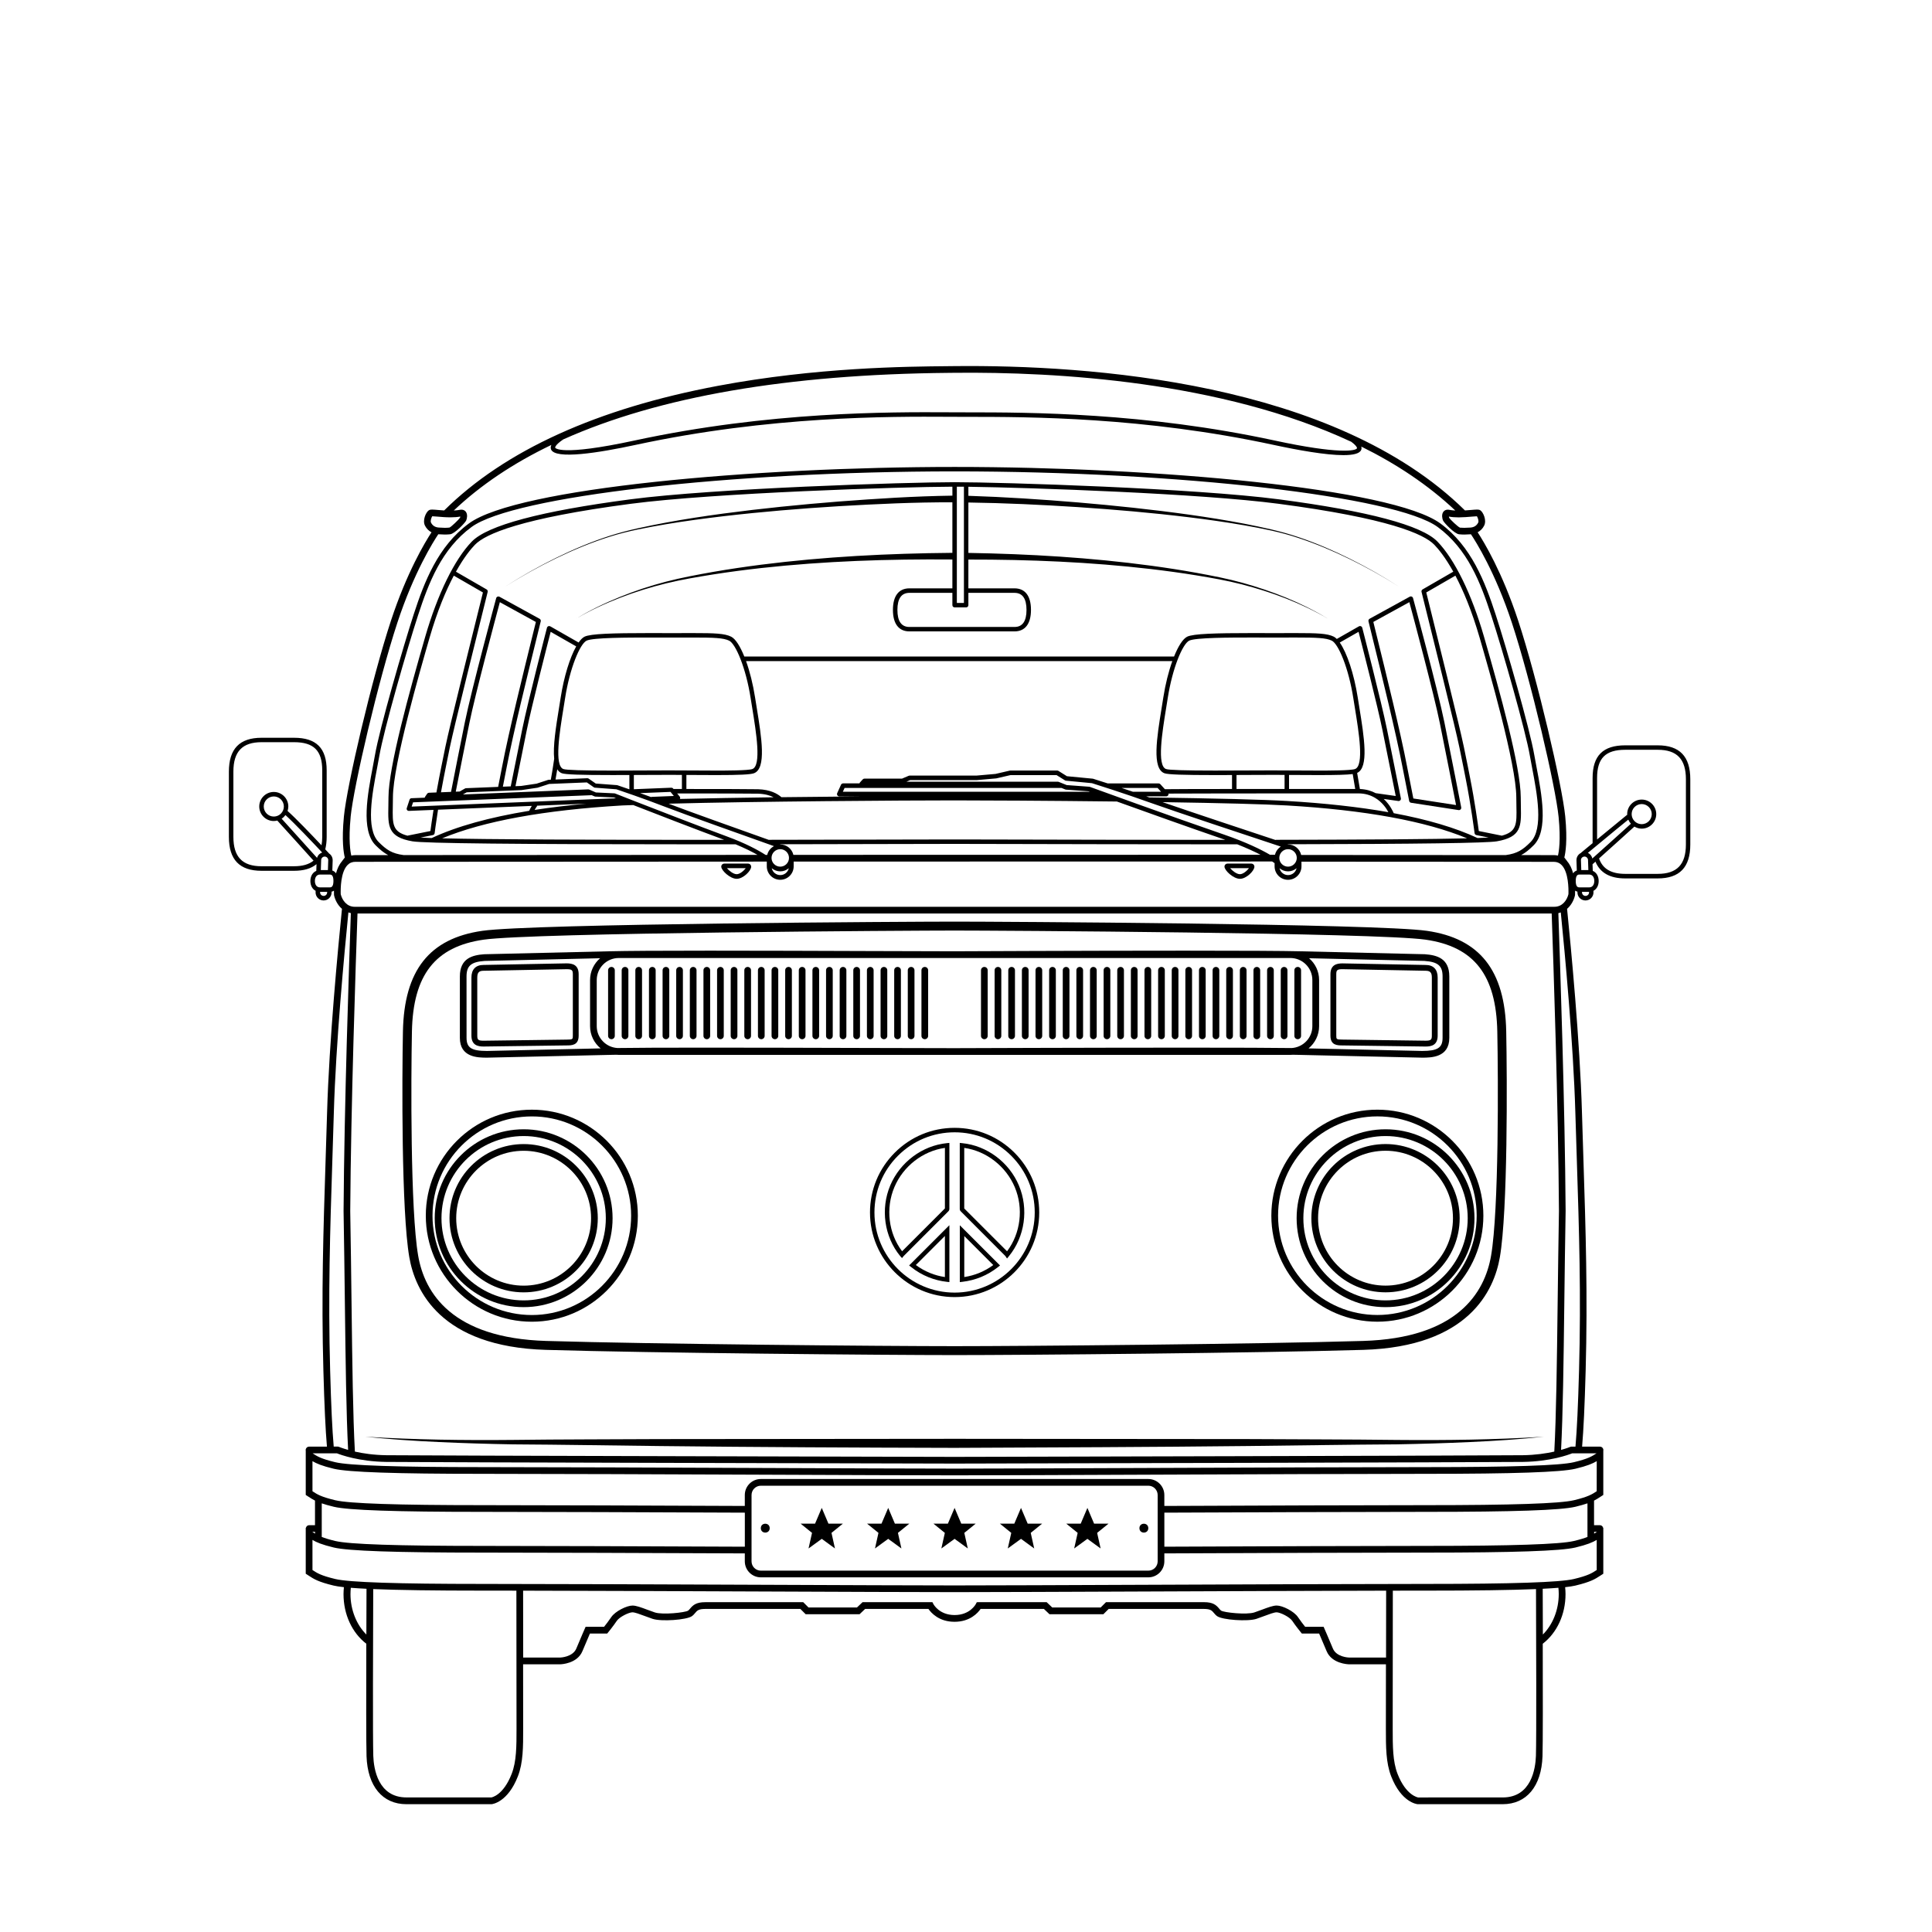 <?xml version="1.0" encoding="UTF-8"?>
<!-- Uploaded to: ICON Repo, www.svgrepo.com, Generator: ICON Repo Mixer Tools -->
<svg fill="#000000" width="800px" height="800px" version="1.1" viewBox="144 144 512 512" xmlns="http://www.w3.org/2000/svg">
 <g>
  <path d="m399 446.95-0.652-0.066v17.484c0 0.258 0.09 0.48 0.266 0.648l11.812 11.836 0.445 0.66 0.504-0.613c4.231-5.164 5.269-12.523 2.641-18.75-2.598-6.16-8.492-10.555-15.016-11.199zm11.883 28.656-11.348-11.348v-16.055c5.836 0.824 11.043 4.848 13.391 10.402 2.367 5.613 1.555 12.207-2.043 17z"/>
  <path d="m379.93 458.14c-2.629 6.227-1.598 13.578 2.629 18.734l0.488 0.531 0.457-0.57 11.848-11.852c0.152-0.156 0.242-0.379 0.242-0.598l0.004-17.504-0.652 0.062c-6.519 0.645-12.414 5.039-15.016 11.195zm14.48 6.109-11.348 11.352c-3.602-4.785-4.414-11.379-2.039-17 2.344-5.555 7.555-9.578 13.391-10.398z"/>
  <path d="m398.36 483.77 0.66-0.074c3.512-0.406 6.699-1.723 9.477-3.918l0.52-0.414-10.656-10.656zm1.184-12.203 7.684 7.684c-2.293 1.684-4.875 2.75-7.684 3.18z"/>
  <path d="m385.44 479.76c1.387 1.121 2.953 2.039 4.66 2.727 1.535 0.617 3.16 1.027 4.84 1.211l0.656 0.074v-15.082l-10.668 10.664zm8.969-8.219v10.891c-1.336-0.199-2.637-0.547-3.867-1.047-1.387-0.559-2.672-1.277-3.836-2.144z"/>
  <path d="m396.98 442.89c-5.988 0-11.621 2.336-15.855 6.574-4.234 4.234-6.566 9.867-6.566 15.855 0 12.355 10.059 22.414 22.418 22.422h0.012c12.359 0 22.418-10.059 22.418-22.422 0-5.984-2.332-11.617-6.566-15.855-4.242-4.238-9.867-6.574-15.859-6.574zm0.004 43.664v0.594l-0.012-0.594c-11.707-0.008-21.234-9.531-21.234-21.238 0-5.672 2.207-11.004 6.219-15.016 4.012-4.012 9.348-6.223 15.027-6.227 5.668 0 11 2.211 15.012 6.227 4.012 4.016 6.223 9.348 6.219 15.016 0.004 11.711-9.523 21.238-21.23 21.238z"/>
  <path d="m475.57 372.86h-6.219c-0.285 0-0.473 0.109-0.578 0.199-0.176 0.148-0.27 0.367-0.27 0.609 0 1.012 2.34 3.227 4.098 3.227 1.723 0 3.828-2.144 3.828-3.199-0.004-0.488-0.363-0.836-0.859-0.836zm-2.977 2.812c-0.898 0-2.059-0.957-2.594-1.598h4.988c-0.453 0.625-1.52 1.598-2.394 1.598z"/>
  <path d="m342.21 372.86h-6.219c-0.285 0-0.473 0.109-0.578 0.199-0.176 0.148-0.27 0.367-0.27 0.609 0 1.012 2.34 3.227 4.098 3.227 1.723 0 3.828-2.144 3.828-3.199-0.008-0.488-0.363-0.836-0.859-0.836zm-2.977 2.812c-0.898 0-2.059-0.957-2.594-1.598h4.988c-0.453 0.625-1.516 1.598-2.394 1.598z"/>
  <path d="m302.42 466.84c0-10.836-8.812-19.648-19.648-19.648-10.836 0-19.648 8.812-19.648 19.648 0 10.836 8.812 19.648 19.648 19.648 10.836 0 19.648-8.812 19.648-19.648zm-37.52 0c0-9.852 8.02-17.871 17.871-17.871 9.852 0 17.871 8.02 17.871 17.871 0 9.855-8.02 17.871-17.871 17.871-9.852 0-17.871-8.016-17.871-17.871z"/>
  <path d="m306.34 466.84c0-12.996-10.57-23.566-23.566-23.566-12.996 0-23.566 10.57-23.566 23.566 0 12.996 10.57 23.566 23.566 23.566 12.996 0 23.566-10.57 23.566-23.566zm-45.344 0c0-12.008 9.77-21.777 21.777-21.777 12.008 0 21.777 9.77 21.777 21.777 0 12.008-9.77 21.777-21.777 21.777-12.008 0-21.777-9.77-21.777-21.777z"/>
  <path d="m389.08 419.4c0.492 0 0.887-0.398 0.887-0.887v-17.379c0-0.492-0.398-0.887-0.887-0.887-0.492 0-0.887 0.398-0.887 0.887v17.379c-0.004 0.488 0.395 0.887 0.887 0.887z"/>
  <path d="m385.46 419.4c0.492 0 0.887-0.398 0.887-0.887v-17.379c0-0.492-0.398-0.887-0.887-0.887-0.492 0-0.887 0.398-0.887 0.887v17.379c0 0.488 0.398 0.887 0.887 0.887z"/>
  <path d="m381.86 419.4c0.492 0 0.887-0.398 0.887-0.887v-17.379c0-0.492-0.398-0.887-0.887-0.887-0.492 0-0.887 0.398-0.887 0.887v17.379c-0.004 0.488 0.395 0.887 0.887 0.887z"/>
  <path d="m378.25 419.4c0.492 0 0.887-0.398 0.887-0.887v-17.379c0-0.492-0.398-0.887-0.887-0.887-0.492 0-0.887 0.398-0.887 0.887v17.379c-0.004 0.488 0.395 0.887 0.887 0.887z"/>
  <path d="m374.63 419.4c0.492 0 0.887-0.398 0.887-0.887v-17.379c0-0.492-0.398-0.887-0.887-0.887-0.492 0-0.887 0.398-0.887 0.887v17.379c0 0.488 0.395 0.887 0.887 0.887z"/>
  <path d="m371.02 419.4c0.492 0 0.887-0.398 0.887-0.887v-17.379c0-0.492-0.398-0.887-0.887-0.887-0.492 0-0.887 0.398-0.887 0.887v17.379c0 0.488 0.395 0.887 0.887 0.887z"/>
  <path d="m367.41 419.4c0.492 0 0.887-0.398 0.887-0.887v-17.379c0-0.492-0.398-0.887-0.887-0.887-0.492 0-0.887 0.398-0.887 0.887v17.379c-0.004 0.488 0.395 0.887 0.887 0.887z"/>
  <path d="m363.8 419.4c0.492 0 0.887-0.398 0.887-0.887v-17.379c0-0.492-0.398-0.887-0.887-0.887-0.492 0-0.887 0.398-0.887 0.887v17.379c-0.004 0.488 0.395 0.887 0.887 0.887z"/>
  <path d="m360.19 419.4c0.492 0 0.887-0.398 0.887-0.887v-17.379c0-0.492-0.398-0.887-0.887-0.887-0.492 0-0.887 0.398-0.887 0.887v17.379c0 0.488 0.398 0.887 0.887 0.887z"/>
  <path d="m356.58 419.4c0.492 0 0.887-0.398 0.887-0.887v-17.379c0-0.492-0.398-0.887-0.887-0.887-0.492 0-0.887 0.398-0.887 0.887v17.379c0 0.488 0.398 0.887 0.887 0.887z"/>
  <path d="m352.97 419.4c0.492 0 0.887-0.398 0.887-0.887v-17.379c0-0.492-0.398-0.887-0.887-0.887-0.492 0-0.887 0.398-0.887 0.887v17.379c-0.004 0.488 0.395 0.887 0.887 0.887z"/>
  <path d="m349.36 419.4c0.492 0 0.887-0.398 0.887-0.887v-17.379c0-0.492-0.398-0.887-0.887-0.887-0.492 0-0.887 0.398-0.887 0.887v17.379c0 0.488 0.398 0.887 0.887 0.887z"/>
  <path d="m345.75 419.4c0.492 0 0.887-0.398 0.887-0.887v-17.379c0-0.492-0.398-0.887-0.887-0.887-0.492 0-0.887 0.398-0.887 0.887v17.379c0 0.488 0.398 0.887 0.887 0.887z"/>
  <path d="m342.14 419.4c0.492 0 0.887-0.398 0.887-0.887v-17.379c0-0.492-0.398-0.887-0.887-0.887-0.492 0-0.887 0.398-0.887 0.887v17.379c-0.004 0.488 0.395 0.887 0.887 0.887z"/>
  <path d="m338.53 419.4c0.492 0 0.887-0.398 0.887-0.887v-17.379c0-0.492-0.398-0.887-0.887-0.887-0.492 0-0.887 0.398-0.887 0.887v17.379c-0.004 0.488 0.395 0.887 0.887 0.887z"/>
  <path d="m334.92 419.4c0.492 0 0.887-0.398 0.887-0.887v-17.379c0-0.492-0.398-0.887-0.887-0.887-0.492 0-0.887 0.398-0.887 0.887v17.379c0 0.488 0.398 0.887 0.887 0.887z"/>
  <path d="m331.31 419.4c0.492 0 0.887-0.398 0.887-0.887v-17.379c0-0.492-0.398-0.887-0.887-0.887-0.492 0-0.887 0.398-0.887 0.887v17.379c0 0.488 0.398 0.887 0.887 0.887z"/>
  <path d="m327.7 419.4c0.492 0 0.887-0.398 0.887-0.887v-17.379c0-0.492-0.398-0.887-0.887-0.887-0.492 0-0.887 0.398-0.887 0.887v17.379c-0.004 0.488 0.395 0.887 0.887 0.887z"/>
  <path d="m324.09 419.4c0.492 0 0.887-0.398 0.887-0.887v-17.379c0-0.492-0.398-0.887-0.887-0.887-0.492 0-0.887 0.398-0.887 0.887v17.379c-0.004 0.488 0.395 0.887 0.887 0.887z"/>
  <path d="m320.48 419.4c0.492 0 0.887-0.398 0.887-0.887v-17.379c0-0.492-0.398-0.887-0.887-0.887-0.492 0-0.887 0.398-0.887 0.887v17.379c0 0.488 0.398 0.887 0.887 0.887z"/>
  <path d="m316.87 419.4c0.492 0 0.887-0.398 0.887-0.887v-17.379c0-0.492-0.398-0.887-0.887-0.887-0.492 0-0.887 0.398-0.887 0.887v17.379c-0.004 0.488 0.395 0.887 0.887 0.887z"/>
  <path d="m313.26 419.4c0.492 0 0.887-0.398 0.887-0.887v-17.379c0-0.492-0.398-0.887-0.887-0.887-0.492 0-0.887 0.398-0.887 0.887v17.379c-0.004 0.488 0.395 0.887 0.887 0.887z"/>
  <path d="m309.64 419.4c0.492 0 0.887-0.398 0.887-0.887v-17.379c0-0.492-0.398-0.887-0.887-0.887-0.492 0-0.887 0.398-0.887 0.887v17.379c0 0.488 0.398 0.887 0.887 0.887z"/>
  <path d="m306.04 419.4c0.492 0 0.887-0.398 0.887-0.887v-17.379c0-0.492-0.398-0.887-0.887-0.887-0.492 0-0.887 0.398-0.887 0.887v17.379c0 0.488 0.395 0.887 0.887 0.887z"/>
  <path d="m583.32 341.52h-8.613c-5.902 0-8.652 2.75-8.652 8.652v17.277c-0.961 0.797-1.969 1.629-3.07 2.543l0.02 0.023c-0.242 0.113-0.469 0.27-0.656 0.473-0.387 0.414-0.59 0.953-0.57 1.52l0.09 2.684c-0.348 0.117-0.703 0.336-0.977 0.742-0.32-1.207-0.828-2.336-1.59-3.207l0.012-0.008-0.75-0.98c0.297-1.16 0.871-4.418 0.242-10.867-0.805-8.223-7.394-36.469-12.48-51.93-4.215-12.805-9.023-20.766-10.734-23.383 0.73-0.387 1.332-0.965 1.73-1.77 0.711-1.422-0.246-3.531-1-4.043-0.27-0.184-0.586-0.207-0.887-0.207-0.348 0-0.883 0.047-1.535 0.102-0.504 0.043-1.07 0.094-1.668 0.129-34.629-34.109-99.578-38.617-135.27-38.246l-1.508 0.016c-11.387 0.102-35.078 0.316-61.066 5.188-32.191 6.035-56.637 17.152-72.676 33.047-0.598-0.035-1.164-0.086-1.668-0.129-0.652-0.059-1.188-0.102-1.535-0.102-0.301 0-0.617 0.023-0.887 0.211-0.75 0.512-1.707 2.621-0.996 4.043 0.402 0.801 1 1.379 1.73 1.77-1.711 2.617-6.519 10.582-10.734 23.383-5.09 15.457-11.68 43.703-12.48 51.93-0.629 6.453-0.059 9.707 0.238 10.867l-0.75 0.98 0.012 0.008c-0.762 0.871-1.27 2-1.59 3.207-0.273-0.406-0.625-0.625-0.977-0.742l0.09-2.684c0.02-0.566-0.184-1.109-0.57-1.52-0.129-0.141-0.281-0.25-0.438-0.348l0.023-0.02-0.172-0.18c-0.23-0.246-0.512-0.543-0.812-0.863 0.242-0.973 0.379-2.074 0.379-3.309v-17.609c0-5.902-2.75-8.652-8.652-8.652h-8.609c-5.824 0-8.652 2.941-8.652 8.988v17.277c0 6.047 2.832 8.988 8.652 8.988h8.609c2.582 0 4.531-0.582 5.961-1.762l-0.059 1.781c-0.953 0.402-1.566 1.395-1.566 2.691 0 1.211 0.539 2.152 1.391 2.602l-0.012 0.355c-0.039 1.168 0.883 2.152 2.051 2.191h0.074c0.539 0 1.051-0.203 1.445-0.57 0.414-0.387 0.652-0.914 0.672-1.48l0.008-0.277c0.207-0.047 0.414-0.129 0.617-0.262-0.004 0.395 0.004 0.77 0.016 1.102l0.023 0.168c0.285 1.242 0.98 2.59 2.086 3.543-1.043 10.328-3.402 35.207-3.941 53.844-0.125 4.414-0.266 8.699-0.402 12.914-0.586 18.266-1.145 35.52-0.578 55.73 0.262 9.344 0.547 15.461 0.938 20.039h-4.754c-0.398 0-0.719 0.266-0.836 0.625l-0.027-0.02v0.164c-0.008 0.043-0.023 0.078-0.023 0.121s0.02 0.078 0.023 0.121v11.785l0.809 0.523c0.516 0.336 1.008 0.66 1.645 0.98v6.516h-1.555c-0.426 0-0.766 0.305-0.852 0.703l-0.047-0.031v12.188l0.809 0.523c1.34 0.879 2.496 1.637 6.613 2.625 0.645 0.152 1.555 0.293 2.691 0.418-0.059 0.609-0.102 1.223-0.102 1.84 0 5.375 2.258 10.242 6.035 13.145-0.031 12.512-0.043 26.746 0.066 29.828 0.281 7.953 4.231 12.699 10.566 12.699l22.598-0.004c0.172-0.016 4.262-0.492 6.941-7.375 1.406-3.609 1.406-7.797 1.402-12.641v-0.32c0-1.977-0.008-9.012-0.016-16.738h9.887c0.18-0.004 4.445-0.141 5.836-3.481 0.844-2.027 1.613-3.812 1.984-4.668h4.578l0.266-0.324c0.055-0.066 1.371-1.68 2.273-3.031 0.711-1.066 3.231-2.269 4.148-2.269 0.652 0 1.977 0.496 3.258 0.977 0.676 0.254 1.383 0.52 2.09 0.754 2.285 0.762 9.008 0.301 10.426-0.715 0.375-0.27 0.637-0.578 0.863-0.855 0.492-0.59 0.879-1.055 2.617-1.055h25.254l1.406 1.406h14.277l1.48-1.406h16.777c0.719 1.047 2.797 3.406 6.914 3.406 4.113 0 6.191-2.359 6.91-3.406h16.777l1.48 1.406h14.277l1.406-1.406h25.254c1.738 0 2.125 0.465 2.617 1.055 0.23 0.273 0.488 0.586 0.863 0.855 1.418 1.016 8.141 1.473 10.426 0.715 0.707-0.234 1.414-0.504 2.09-0.754 1.281-0.48 2.606-0.977 3.258-0.977 0.914 0 3.438 1.203 4.148 2.269 0.902 1.355 2.219 2.965 2.273 3.031l0.266 0.324h4.578c0.371 0.855 1.141 2.641 1.984 4.668 1.391 3.336 5.652 3.473 5.856 3.481h9.867c-0.008 7.727-0.016 14.762-0.016 16.738v0.309c0 4.852 0 9.039 1.406 12.652 2.68 6.887 6.769 7.359 7.027 7.379h22.512c6.336 0 10.285-4.746 10.562-12.699 0.109-3.078 0.098-17.277 0.066-29.828 3.777-2.906 6.035-7.773 6.035-13.145 0-0.617-0.043-1.23-0.102-1.84 1.141-0.125 2.047-0.266 2.691-0.418 4.117-0.988 5.273-1.746 6.613-2.625l0.809-0.523v-12.188l-0.047 0.031c-0.086-0.398-0.426-0.703-0.852-0.703h-1.555v-6.516c0.641-0.32 1.129-0.641 1.645-0.98l0.809-0.523v-11.785c0.008-0.043 0.023-0.078 0.023-0.121s-0.02-0.078-0.023-0.121v-0.164l-0.027 0.02c-0.113-0.359-0.438-0.625-0.836-0.625h-4.754c0.391-4.586 0.676-10.703 0.938-20.039 0.562-20.211 0.008-37.461-0.578-55.73-0.137-4.219-0.273-8.504-0.402-12.914-0.539-18.66-2.898-43.523-3.941-53.844 1.109-0.953 1.801-2.301 2.086-3.543l0.023-0.168c0.012-0.332 0.02-0.707 0.016-1.105 0.203 0.129 0.41 0.215 0.617 0.262l0.008 0.277c0.02 0.566 0.258 1.094 0.672 1.48 0.398 0.371 0.91 0.574 1.449 0.574h0.074c1.168-0.039 2.09-1.023 2.051-2.191l-0.012-0.355c0.852-0.445 1.391-1.391 1.391-2.602 0-1.297-0.613-2.289-1.566-2.691l-0.059-1.75c0.16-0.145 0.426-0.379 0.773-0.691 1.203 2.938 3.832 4.441 7.867 4.441h8.613c5.82 0 8.652-2.941 8.652-8.988v-17.273c0.008-6.066-2.82-9.008-8.641-9.008zm-353.24 29.484c0.25 0.008 0.48 0.113 0.652 0.297s0.262 0.422 0.254 0.672l-0.086 2.606h-1.879l0.09-2.668c0.008-0.25 0.113-0.48 0.297-0.652 0.184-0.176 0.426-0.273 0.672-0.254zm-8.152 2.562h-8.609c-5.094 0-7.469-2.481-7.469-7.801v-17.277c0-5.324 2.375-7.801 7.469-7.801h8.609c5.234 0 7.469 2.234 7.469 7.469v17.609c0 0.824-0.078 1.559-0.191 2.25-2.742-2.902-6.871-7.223-9-9.102 0.121-0.375 0.203-0.766 0.203-1.184 0-2.125-1.727-3.852-3.852-3.852s-3.852 1.727-3.852 3.852 1.727 3.852 3.852 3.852c0.32 0 0.625-0.051 0.926-0.125 1.945 2.113 7.328 8.098 9.605 10.629-1.207 0.98-2.887 1.48-5.16 1.48zm-2.703-15.836c0 1.469-1.195 2.664-2.664 2.664s-2.664-1.195-2.664-2.664 1.195-2.664 2.664-2.664c1.465 0 2.664 1.195 2.664 2.664zm-0.586 3.231c0.395-0.254 0.73-0.578 1.012-0.957 2.457 2.223 7.215 7.246 9.73 9.922-0.285 0.094-0.555 0.246-0.781 0.461-0.281 0.266-0.477 0.598-0.582 0.957-2.148-2.387-7.215-8.016-9.379-10.383zm12.059 19.562c-0.008 0.25-0.113 0.48-0.297 0.652s-0.449 0.285-0.668 0.25c-0.52-0.02-0.926-0.453-0.91-0.965l0.004-0.109h1.875zm0.637-1.355h-2.519c-1.008 0-1.367-0.879-1.367-1.703 0-0.824 0.359-1.703 1.367-1.703h2.519c0.359 0 1.031 0 1.031 1.703-0.004 1.703-0.672 1.703-1.031 1.703zm302.73-98.258c0.555-0.047 1.016-0.09 1.328-0.094 0.25 0.379 0.559 1.258 0.344 1.68-0.41 0.816-1.09 1.246-2.078 1.32-1.332 0.094-2.012 0.074-2.742 0.02-0.539-0.191-2.586-2.156-2.863-2.594-0.035-0.086-0.07-0.219-0.086-0.344 0.754 0.141 1.613 0.211 2.629 0.211 1.258-0.008 2.484-0.113 3.469-0.199zm-240.8-20.461c25.305-11.328 59.492-17.25 102.21-17.637l1.512-0.016c26.934-0.281 70.668 2.238 105.1 18.273 1.648 1.219 1.539 1.715 1.535 1.719-0.262 0.684-4.699 1.648-21.828-2.047-34.457-7.43-64.895-7.453-81.25-7.465-1.289 0-2.481-0.004-3.566-0.008l-1.719-0.008c-15.32-0.074-47.25-0.25-83.102 7.481-19.867 4.285-21.02 1.93-21.031 1.906 0.004-0.004-0.18-0.617 2.144-2.199zm-35.047 22.043c-0.219-0.43 0.105-1.336 0.328-1.68 0.316 0.004 0.781 0.047 1.348 0.094 0.984 0.086 2.207 0.191 3.469 0.191 0.992 0 1.844-0.066 2.629-0.207-0.012 0.113-0.035 0.23-0.059 0.285-0.309 0.492-2.356 2.461-2.816 2.637-0.441 0.043-0.812 0.066-1.242 0.066s-0.914-0.023-1.574-0.07c-0.992-0.066-1.672-0.5-2.082-1.316zm-21.305 78.051c0.797-8.148 7.344-36.184 12.402-51.547 4.387-13.332 9.555-21.5 10.836-23.414 0.008 0 0.016 0.004 0.023 0.004 0.719 0.051 1.242 0.074 1.703 0.074 0.492 0 0.914-0.023 1.418-0.074 1.223-0.121 3.996-3.066 4.246-3.644 0.195-0.457 0.441-1.512-0.035-2.238-0.34-0.52-0.938-0.742-1.668-0.59-0.445 0.094-0.992 0.148-1.574 0.176 7.078-6.711 15.707-12.508 25.855-17.379-0.191 0.414-0.23 0.805-0.094 1.168 1.074 2.789 12.766 0.902 22.387-1.172 35.727-7.703 67.555-7.535 82.848-7.453l1.719 0.008c1.086 0.004 2.277 0.008 3.57 0.008 16.309 0.012 46.668 0.031 81 7.438 6.445 1.391 13.785 2.707 18.465 2.707 2.566 0 4.332-0.395 4.719-1.391 0.109-0.281 0.113-0.574 0.023-0.879 9.223 4.551 17.688 10.141 24.91 16.949-0.574-0.031-1.109-0.082-1.547-0.176-0.723-0.156-1.324 0.07-1.664 0.59-0.477 0.723-0.23 1.781-0.035 2.234 0.25 0.582 3.019 3.523 4.246 3.648 0.508 0.051 0.93 0.074 1.422 0.074 0.461 0 0.984-0.023 1.703-0.074 0.008 0 0.016-0.004 0.023-0.004 1.281 1.914 6.445 10.082 10.836 23.414 5.059 15.371 11.605 43.406 12.402 51.547 0.602 6.184 0.059 9.23-0.18 10.195-0.352-0.078-0.715-0.129-1.098-0.129-0.629 0-3.738 0-8.66-0.004 1.137-0.602 2.164-1.445 3.34-2.621 3.941-3.938 2.094-13.617 0.742-20.688-0.215-1.121-0.414-2.18-0.578-3.133-1.223-7.133-7.492-28.828-10.289-37.406-2.762-8.473-6.398-18.02-14.629-24.051-12.789-9.367-75.488-14.965-128.71-14.965-53.23 0-115.93 5.598-128.71 14.965-8.227 6.031-11.867 15.578-14.629 24.051-2.797 8.586-9.07 30.285-10.293 37.406-0.164 0.957-0.363 2.012-0.578 3.133-1.348 7.07-3.195 16.75 0.742 20.691 1.176 1.176 2.203 2.016 3.34 2.621-4.957 0.004-8.066 0.004-8.66 0.004-0.387 0-0.75 0.051-1.102 0.129-0.242-0.98-0.781-4.023-0.18-10.203zm248.43 13.129c-1.277 0-2.316-1.039-2.316-2.316 0-1.277 1.039-2.316 2.316-2.316s2.316 1.039 2.316 2.316c0 1.277-1.039 2.316-2.316 2.316zm2.262 0.418c-0.227 1.039-1.152 1.82-2.258 1.82-1.105 0-2.031-0.781-2.258-1.82 0.617 0.512 1.398 0.832 2.258 0.832s1.641-0.32 2.258-0.832zm-7.039-3.562c-2.312-1.355-6.234-3.312-12.352-5.414-14.055-4.824-35.176-12.508-35.387-12.586-0.055-0.02-0.109-0.031-0.164-0.035l-5.977-0.438-2.137-0.855c-0.074-0.027-0.148-0.043-0.227-0.043h-40.102l0.977-0.414 17.672-0.004 5.148-0.457 3.785-0.871h12.195l2.223 1.391c0.082 0.051 0.172 0.078 0.266 0.09l6.898 0.66c0.766 0.242 8.637 2.719 15.617 5.231 5.93 2.137 26.277 8.879 34.434 11.574-0.773 0.492-1.34 1.273-1.555 2.191v-0.023c0 0.004-0.465 0.004-1.316 0.004zm-129.79 3.144c-1.277 0-2.312-1.039-2.312-2.316 0-1.277 1.039-2.316 2.312-2.316 1.277 0 2.316 1.039 2.316 2.316 0 1.277-1.039 2.316-2.316 2.316zm2.262 0.418c-0.227 1.039-1.152 1.82-2.258 1.82-1.105 0-2.031-0.781-2.258-1.82 0.617 0.512 1.398 0.832 2.258 0.832s1.641-0.32 2.258-0.832zm-101-8.609c-4.059-1.055-4.031-3.086-3.941-7.758 0.016-0.742 0.031-1.543 0.031-2.402 0-8.746 7.305-33.996 9.703-42.293 2.106-7.273 4.379-12.605 6.43-16.477l7.719 4.457c-9.363 37.77-9.461 38.27-11.02 46.168l-0.578 2.918c-0.266 1.324-0.504 2.633-0.73 3.914l-2.008 0.082c-0.176 0.008-0.336 0.098-0.434 0.238l-0.574 0.84c-0.047 0.07-0.066 0.148-0.078 0.227l-3.519 0.141c-0.23 0.008-0.43 0.16-0.504 0.379l-0.742 2.254c-0.059 0.172-0.023 0.363 0.082 0.508 0.105 0.137 0.27 0.219 0.441 0.219h0.023l6.543-0.266c-0.418 2.652-0.703 4.746-0.816 5.602l-6.031 1.215zm148-60.516c0.328 0 0.594-0.266 0.594-0.594v-3.258h12.23c2.106 0 3.172 1.52 3.172 4.519s-1.066 4.519-3.172 4.519h-27.867c-2.106 0-3.172-1.52-3.172-4.519s1.066-4.519 3.172-4.519h11.395v3.258c0 0.328 0.266 0.594 0.594 0.594zm-2.465-1.184v-30.805c0.566 0 1.188 0.008 1.875 0.012v30.793zm-1.184-28.426c-10.086 0.141-20.113 0.793-30.141 1.555-10.219 0.812-20.418 1.832-30.578 3.191-5.078 0.688-10.145 1.457-15.184 2.391-5.031 0.961-10.074 1.949-14.961 3.523-4.883 1.574-9.609 3.578-14.207 5.84-4.59 2.273-9.066 4.773-13.355 7.574 4.309-2.769 8.805-5.238 13.406-7.477 4.609-2.223 9.348-4.195 14.223-5.727 4.875-1.555 9.934-2.438 14.969-3.312 5.047-0.84 10.117-1.52 15.199-2.117 10.164-1.184 20.367-2.023 30.578-2.652 10.012-0.586 20.051-1.062 30.051-1.027v13.391c-16.93 0.148-33.875 1.004-50.676 3.141-4.246 0.547-8.484 1.172-12.703 1.906-4.215 0.754-8.43 1.52-12.578 2.609-4.148 1.086-8.223 2.434-12.188 4.043-3.957 1.625-7.844 3.457-11.48 5.711 3.676-2.191 7.586-3.953 11.562-5.504 3.984-1.539 8.07-2.812 12.215-3.82 4.144-1.012 8.367-1.703 12.578-2.383 4.219-0.66 8.457-1.211 12.699-1.684 16.789-1.844 33.691-2.402 50.57-2.258v7.648h-11.395c-2.812 0-4.359 2.023-4.359 5.703 0 3.68 1.547 5.703 4.359 5.703h27.867c2.812 0 4.359-2.023 4.359-5.703 0-3.68-1.547-5.703-4.359-5.703h-12.23v-7.629c16.145-0.02 32.305 0.645 48.348 2.512 4.059 0.48 8.109 1.027 12.145 1.688 4.035 0.668 8.062 1.359 12.02 2.383 7.898 2.047 15.641 4.922 22.715 9.051-7-4.254-14.707-7.281-22.602-9.48-3.957-1.098-7.988-1.867-12.02-2.609-4.031-0.734-8.086-1.359-12.145-1.914-16.059-2.164-32.266-3.121-48.461-3.394v-13.359c9.645 0.133 19.301 0.59 28.941 1.215 9.844 0.652 19.676 1.5 29.469 2.691 4.894 0.598 9.781 1.285 14.641 2.125 4.856 0.855 9.711 1.785 14.387 3.363 4.688 1.539 9.238 3.469 13.672 5.633 4.43 2.176 8.758 4.562 12.91 7.234-4.133-2.699-8.445-5.121-12.859-7.332-4.422-2.195-8.965-4.164-13.652-5.742-4.684-1.598-9.539-2.609-14.383-3.566-4.852-0.934-9.734-1.711-14.625-2.402-9.789-1.371-19.621-2.402-29.465-3.238-9.66-0.805-19.332-1.441-29.035-1.754v-2.398c16.859 0.23 61.645 1.805 82.176 4.508 29.152 3.836 38.543 8.016 41.285 10.844 1.043 1.074 2.891 3.285 5.043 7.152l-8.137 4.699c-0.23 0.133-0.344 0.398-0.277 0.656 9.469 38.191 9.562 38.664 11.121 46.559l0.574 2.906c1.422 7.141 2.352 14.402 2.363 14.477 0.031 0.254 0.223 0.453 0.469 0.508l3.258 0.656c-0.781 0.043-1.766 0.086-2.953 0.125-5.828-2.723-13.258-4.918-22.207-6.586-0.102-0.258-0.879-2.113-2.644-3.773l3.863 0.547c0.027 0.004 0.059 0.008 0.086 0.008 0.164 0 0.324-0.07 0.441-0.191 0.137-0.145 0.191-0.344 0.152-0.535 0 0-2.191-10.941-3.688-18.309-1.484-7.301-6.496-26.688-6.543-26.883-0.047-0.184-0.176-0.332-0.352-0.406-0.176-0.074-0.375-0.059-0.539 0.031l-5.856 3.34c-0.266-0.262-0.523-0.469-0.785-0.598-1.734-0.867-4.383-0.957-10.008-0.957l-5.508 0.008-6.496-0.008c-9.223 0-15.262 0.16-16.859 0.957-1.141 0.57-2.367 2.504-3.473 5.254h-113.89c-1.105-2.746-2.332-4.68-3.477-5.254-1.734-0.867-4.383-0.957-10.008-0.957l-5.508 0.008-6.496-0.008c-9.223 0-15.262 0.16-16.859 0.957-0.508 0.254-1.035 0.793-1.559 1.539l-7.504-4.281c-0.164-0.09-0.363-0.105-0.535-0.031-0.176 0.074-0.305 0.223-0.352 0.406-0.051 0.195-5.062 19.582-6.547 26.883-0.996 4.894-2.293 11.355-3.055 15.148l-2.082 0.086c0.352-1.773 0.742-3.777 0.992-5.078 1.738-9.109 5.613-24.809 7.926-34.191 0.453-1.828 0.832-3.379 1.117-4.547 0.066-0.27-0.059-0.543-0.297-0.676l-10.633-5.844c-0.164-0.09-0.363-0.098-0.531-0.027-0.172 0.074-0.301 0.223-0.348 0.402-0.066 0.238-6.519 24.121-8.312 32.938-1.184 5.828-2.727 13.676-3.652 18.398l-2.664 0.109c0.215-1.191 0.438-2.406 0.68-3.633l0.578-2.922c1.559-7.902 1.652-8.375 11.117-46.547 0.062-0.258-0.051-0.523-0.277-0.656l-8.133-4.699c2.152-3.871 4.004-6.078 5.047-7.152 2.742-2.832 12.125-7.008 41.281-10.844 21.941-2.887 71.586-4.492 85.234-4.535l0.008 2.383zm139.51 88.875c-0.223-1.656-1.086-7.941-2.32-14.133l-0.574-2.906c-1.559-7.891-1.656-8.391-11.027-46.184l7.719-4.457c2.047 3.871 4.324 9.203 6.43 16.477 2.402 8.293 9.707 33.527 9.707 42.293 0 0.859 0.016 1.66 0.031 2.402 0.094 4.668 0.121 6.703-3.938 7.758l0.008-0.031zm-219.29-8.973c-1.027-0.379-2.027-0.738-2.969-1.074l8.051-0.324 0.879 1.082-5.965 0.242zm-25.742-10.086-0.016-0.004c-0.102 0.633-0.195 1.242-0.273 1.816-0.125 0.91-0.328 2.062-0.531 3.207l-0.074 0.438-0.566 0.023c-0.051 0.004-0.102 0.012-0.148 0.027l-3.047 0.996-4.098 0.609-1.512 0.062c0.766-3.824 2.027-10.09 2.996-14.855 1.309-6.441 5.383-22.359 6.332-26.051l6.766 3.859c-1.668 2.961-3.246 8-4.113 13.566-0.133 0.863-0.277 1.75-0.426 2.652-0.824 5.07-1.66 10.242-1.289 13.652zm0.379 5.234c0.152-0.875 0.309-1.754 0.43-2.527 0.312 0.484 0.703 0.852 1.215 1.039 0.926 0.336 4.918 0.48 13.352 0.48 1.492 0 3.023-0.004 4.547-0.012v3.793c-1.887-0.656-3.137-1.074-3.164-1.082-0.043-0.016-0.086-0.023-0.133-0.027l-5.613-0.422-1.891-1.312c-0.098-0.07-0.215-0.086-0.336-0.098l-8.438 0.344zm14.996-2.191c-7.844 0-12.199-0.137-12.945-0.41-2.445-0.887-1.016-9.68 0.027-16.098 0.145-0.902 0.289-1.797 0.426-2.656 1.258-8.059 3.953-14.395 5.684-15.262 1.668-0.832 11.203-0.832 16.328-0.832l6.496 0.008 5.508-0.008c5.309 0 7.973 0.082 9.477 0.832 1.73 0.863 4.434 7.207 5.691 15.262 0.133 0.859 0.277 1.746 0.426 2.644 1.043 6.422 2.473 15.219 0.023 16.109-1.125 0.41-7.277 0.41-9.594 0.41-1.941 0-4.027-0.016-6.141-0.027-2.16-0.012-4.348-0.027-6.422-0.027-1.93 0-4.211 0.012-6.629 0.023-2.715 0.016-5.602 0.031-8.355 0.031zm5.734 1.168c0.883-0.004 1.773-0.008 2.633-0.012 2.414-0.012 4.691-0.023 6.621-0.023 1.137 0 2.305 0.004 3.481 0.012v3.731h-2.211v0.02l-0.125-0.156c-0.109-0.137-0.27-0.191-0.449-0.203l-9.949 0.402zm12.148 5.715-0.672-0.828c9.406 0.008 19.977 0.016 21.441 0.066 1.836 0.059 3.164 0.461 4.129 0.953-8.863 0.117-17.547 0.262-24.867 0.441 0.012-0.02 0.035-0.031 0.047-0.055 0.082-0.195 0.055-0.418-0.078-0.578zm72.855 1.016c7.059 0 24.32 0.078 43.004 0.297 7.481 2.695 19.039 6.836 27.84 9.852 0.301 0.102 0.582 0.203 0.871 0.309-20.57 0.008-41.453-0.047-55.516-0.078-7.402-0.02-13.102-0.031-16.199-0.031-3.078 0-8.656 0.016-15.91 0.031-9.031 0.023-20.66 0.051-33.316 0.066v0.023c-8.109-2.879-21.75-7.746-26.562-9.594 22.867-0.621 62.492-0.875 75.789-0.875zm-29.617-2.289 0.457-1.004h57.504l1 0.402c0.059 0.023 0.121 0.035 0.18 0.043l5.988 0.438c0.07 0.023 0.191 0.07 0.34 0.125zm5.723-3.481c-0.172 0-0.336 0.074-0.449 0.199l-0.742 0.816c-0.062 0.07-0.094 0.156-0.117 0.246h-4.348c-0.238 0-0.453 0.141-0.555 0.359l-1.008 2.223c-0.086 0.188-0.07 0.406 0.043 0.582 0.113 0.172 0.305 0.277 0.512 0.277h6.602c-6.894 0.055-14.441 0.125-21.938 0.219-1.062-0.941-2.949-2-6.152-2.109-1.355-0.047-10.316-0.059-19.035-0.066v-3.723c0.582 0.004 1.164 0.008 1.746 0.008 2.113 0.012 4.207 0.027 6.148 0.027 6.164 0 9.059-0.141 10-0.48 3.371-1.223 2.035-9.453 0.738-17.414-0.145-0.895-0.289-1.781-0.422-2.637-0.559-3.578-1.41-6.938-2.394-9.668h112.96c-0.98 2.731-1.832 6.09-2.391 9.668-0.133 0.859-0.277 1.746-0.422 2.644-1.293 7.957-2.629 16.18 0.738 17.406 0.926 0.336 4.918 0.48 13.352 0.48 1.492 0 3.019-0.004 4.547-0.012v3.699c-8.418 0.004-15.605 0.02-17.793 0.055l-1.211-1.336c-0.113-0.125-0.277-0.199-0.449-0.199h-13.504c-2.289-0.742-3.812-1.219-3.848-1.23-0.039-0.012-0.082-0.02-0.125-0.023l-6.82-0.652-2.246-1.406c-0.098-0.059-0.207-0.094-0.324-0.094h-12.441c-0.047 0-0.09 0.008-0.137 0.016l-3.769 0.875-5.012 0.441h-17.742c-0.082 0-0.164 0.02-0.238 0.047l-1.812 0.766-9.945-0.008zm129.56-21.293c0.133 0.859 0.277 1.746 0.426 2.644 1.043 6.422 2.473 15.219 0.023 16.109-1.125 0.41-7.277 0.41-9.594 0.41-1.941 0-4.027-0.016-6.141-0.027-2.16-0.012-4.348-0.027-6.422-0.027-1.93 0-4.211 0.012-6.629 0.023-2.719 0.016-5.606 0.027-8.359 0.027-7.844 0-12.199-0.137-12.945-0.41-2.445-0.891-1.016-9.684 0.023-16.102 0.148-0.902 0.293-1.789 0.426-2.652 1.258-8.059 3.953-14.395 5.684-15.262 1.668-0.832 11.203-0.832 16.328-0.832l6.496 0.008 5.508-0.008c5.309 0 7.973 0.082 9.477 0.832 1.742 0.867 4.441 7.207 5.699 15.266zm-3.594-14.773 4.981-2.84c0.949 3.691 5.023 19.613 6.332 26.051 1.25 6.141 2.981 14.762 3.519 17.461l-5.312-0.754c-1.148-0.613-2.535-1.035-4.188-1.098-0.176-1.008-0.48-2.731-0.727-4.269 3.156-1.438 1.852-9.504 0.582-17.328-0.145-0.895-0.289-1.781-0.422-2.637-0.98-6.273-2.863-11.875-4.766-14.586zm4.094 38.805c-1.934 0.008-6.773 0.008-12.77 0.004h-4.769v-3.719c0.582 0.004 1.164 0.008 1.75 0.008 2.113 0.012 4.207 0.027 6.148 0.027 4.695 0 7.488-0.082 8.973-0.27 0.223 1.402 0.488 2.941 0.668 3.949zm-18.723-3.727v3.727c-4.207 0-8.594 0-12.738 0.004v-3.703c0.883-0.004 1.773-0.008 2.637-0.012 2.414-0.012 4.691-0.023 6.621-0.023 1.133-0.004 2.301 0.004 3.481 0.008zm-33.648 3.465 0.914 1.004h-7.461c-1.023-0.348-2.027-0.688-2.981-1.004zm2.289 2.223c0.242 0 0.457-0.141 0.559-0.363 0.051-0.117 0.059-0.246 0.031-0.367 5.484-0.051 24.117-0.047 36.727-0.047 7.023 0.004 12.492 0.004 13.52-0.008h0.078c1.762 0 3.184 0.465 4.328 1.125v0.004h0.012c1.984 1.148 3.109 2.879 3.613 3.852-7.836-1.387-16.789-2.379-26.832-2.969-6.301-0.371-18.59-0.684-36.52-0.938-0.273-0.098-0.551-0.195-0.828-0.293h5.312zm31.957 2.41c20.727 1.215 36.77 4.144 47.77 8.715-9.137 0.223-26.098 0.355-50.73 0.391v0.062c-7.871-2.606-22.684-7.523-29.984-10.047 15.816 0.238 27.172 0.543 32.945 0.879zm-198.77 0.066 13.105-0.531c-4.856 0.445-9.422 0.992-13.676 1.652 0.172-0.309 0.387-0.668 0.672-1.047zm-33.16 0.238 0.371-1.133 47.352-1.891 0.746 0.324c0.062 0.027 0.125 0.043 0.195 0.047l4.93 0.238c0.098 0.039 0.293 0.113 0.551 0.219zm11.688-3.957c0.93-4.746 2.434-12.395 3.594-18.105 1.605-7.894 6.981-27.984 8.09-32.113l9.547 5.246c-0.27 1.102-0.613 2.492-1.008 4.09-2.316 9.395-6.195 25.117-7.941 34.258-0.262 1.371-0.684 3.516-1.047 5.356l-8.52 0.348c-0.086 0.004-0.172 0.027-0.25 0.07l-1.438 0.812zm-6.066 11.508c0.25-0.051 0.438-0.254 0.469-0.508 0.004-0.023 0.336-2.637 0.902-6.219l24.844-1.008c-0.336 0.539-0.559 1-0.688 1.301-10.59 1.73-19.238 4.137-25.836 7.219-1.188-0.039-2.168-0.082-2.949-0.125zm50.227-7.856c0.34-0.02 0.988-0.039 1.629-0.059 0.469-0.016 0.918-0.027 1.254-0.043 6.086 2.375 16.301 6.332 24.082 9.215-37.891 0.023-62.898-0.113-74.73-0.402 11-4.562 27.039-7.492 47.766-8.711zm2.988-1.242-0.004-0.043c-0.031 0-0.07 0.004-0.102 0.004-2.891-1.129-4.758-1.863-4.812-1.887-0.055-0.023-0.117-0.035-0.176-0.039l-4.922-0.234-1.773-0.773c-0.078-0.031-0.164-0.051-0.242-0.047l-33.223 1.348 1.004-0.566 14.539-0.594 4.246-0.633 3.062-0.992 9.988-0.406 1.859 1.297c0.082 0.055 0.176 0.09 0.273 0.098l5.695 0.426c0.719 0.242 7.246 2.441 13.059 4.699 4.754 1.848 20.758 7.547 28.707 10.367-0.891 0.48-1.555 1.312-1.789 2.324h-0.43c-2.035-1.305-5.289-3.062-10.215-4.879-7.953-2.945-18.609-7.074-24.746-9.469zm38.852 11.582c-0.02 0-0.031 0.004-0.051 0.004l0.02-0.062c11.484-0.016 22.016-0.039 30.324-0.062 7.254-0.016 12.832-0.031 15.91-0.031 3.098 0 8.797 0.016 16.199 0.031 13.492 0.031 33.258 0.078 53.008 0.078h5.688c2.574 1.016 4.606 1.957 6.176 2.773-18.836 0.004-101.71 0.012-123.8 0.023-0.371-1.574-1.781-2.754-3.469-2.754zm134.57 0c-0.031 0-0.059 0.008-0.086 0.008l0.02-0.066c34.59-0.066 52.715-0.32 55.367-0.773 6.559-1.125 6.5-4.016 6.394-9.266-0.016-0.734-0.031-1.527-0.031-2.379 0-8.008-5.566-28.16-9.75-42.621-3.262-11.277-7.754-20.449-12.32-25.168-4.18-4.312-18.305-8.078-41.98-11.195-22.305-2.934-73.184-4.547-85.98-4.547-12.797 0-63.676 1.613-85.98 4.547-23.68 3.117-37.801 6.883-41.98 11.195-4.566 4.715-9.059 13.891-12.324 25.168-4.184 14.469-9.75 34.629-9.75 42.621 0 0.852-0.016 1.645-0.031 2.379-0.105 5.25-0.164 8.141 6.394 9.266 3.098 0.531 27.496 0.789 74.492 0.789 3.578 0 7.289 0 11.129-0.004 2.43 1.008 4.34 1.965 5.812 2.805-33.137 0.02-73.547 0.039-93.793 0.051-3.102-0.414-4.508-1.367-6.602-3.457-3.496-3.496-1.719-12.82-0.418-19.629 0.215-1.129 0.418-2.191 0.582-3.152 1.211-7.074 7.457-28.684 10.25-37.242 2.832-8.68 6.258-17.641 14.203-23.465 11.09-8.125 68.516-14.738 128.01-14.738s116.92 6.609 128.02 14.738c7.945 5.824 11.375 14.785 14.203 23.465 3.141 9.637 9.109 30.59 10.246 37.242 0.164 0.965 0.367 2.027 0.586 3.156 1.297 6.809 3.078 16.133-0.418 19.629-2.078 2.078-3.5 3.035-6.586 3.457-12.496-0.008-32.691-0.02-54.207-0.031-0.359-1.59-1.773-2.781-3.469-2.781zm-253.28 83.863c0.137-4.219 0.273-8.508 0.402-12.922 0.523-18.129 2.781-42.199 3.856-52.938 0.211 0.07 0.418 0.145 0.648 0.188-0.457 12.797-1.754 51.297-1.93 78.953 0.148 8.383 0.25 16.566 0.344 24.27 0.195 15.863 0.367 29.641 0.863 39.027-1.535-0.43-2.402-0.793-2.422-0.801-0.113-0.047-0.23-0.074-0.352-0.074h-1.043c-0.395-4.562-0.684-10.68-0.945-20.09-0.562-20.148-0.008-37.375 0.578-55.613zm6.68-65.566h316.46c0.457 12.836 1.75 51.262 1.926 78.82-0.145 8.352-0.246 16.508-0.344 24.191-0.199 16.188-0.375 30.219-0.891 39.59-2.125 0.473-4.965 0.91-8.336 0.957-8.133 0.113-149.16 0.438-150.59 0.441-1.426-0.004-142.46-0.328-150.59-0.441-3.371-0.047-6.211-0.484-8.336-0.957-0.516-9.355-0.691-23.348-0.891-39.504-0.094-7.707-0.195-15.895-0.344-24.258 0.176-27.582 1.469-66.008 1.926-78.84zm-11.262 163.86v0.473c-0.227-0.141-0.445-0.281-0.672-0.43l-0.07-0.043zm13.602 27.223c-2.625-2.613-4.211-6.555-4.211-10.73 0-0.559 0.035-1.113 0.09-1.664 1.191 0.098 2.59 0.184 4.16 0.262-0.012 3.203-0.027 7.481-0.039 12.133zm39.793 24.922c0 4.668 0 8.695-1.285 11.996-2.246 5.777-5.34 6.234-5.371 6.246h-22.512c-7.582 0-8.672-7.68-8.789-10.984-0.156-4.414-0.066-32.039-0.02-44.23 6.629 0.273 16.176 0.41 28.988 0.41 2.723 0 5.727 0.004 8.953 0.008l0.004 3.219c0.012 11.105 0.031 29.605 0.031 33.016zm230.43-18.832h-9.852c-0.031 0-3.285-0.102-4.234-2.387-1.188-2.852-2.227-5.231-2.227-5.231l-0.234-0.531h-4.894c-0.426-0.535-1.285-1.633-1.906-2.566-1.031-1.547-4.094-3.062-5.629-3.062-0.973 0-2.32 0.508-3.879 1.09-0.656 0.246-1.34 0.504-2.027 0.73-2.051 0.684-8.051 0.043-8.828-0.473-0.191-0.137-0.348-0.324-0.531-0.547-0.773-0.926-1.605-1.691-3.981-1.691h-25.992l-1.406 1.406-12.836 0.004-1.48-1.406h-17.98l-0.539 0.004-0.25 0.477c-0.062 0.121-1.574 2.926-5.629 2.926-4.055 0-5.566-2.805-5.629-2.922l-0.246-0.484h-18.527l-1.48 1.406h-12.828l-1.406-1.406h-25.992c-2.375 0-3.207 0.766-3.981 1.691-0.184 0.219-0.344 0.41-0.531 0.547-0.781 0.516-6.785 1.16-8.832 0.473-0.688-0.227-1.375-0.484-2.027-0.73-1.559-0.586-2.906-1.09-3.879-1.09-1.535 0-4.594 1.512-5.629 3.062-0.621 0.93-1.48 2.031-1.906 2.566h-4.894l-0.234 0.531s-1.039 2.375-2.227 5.227c-0.945 2.266-4.207 2.387-4.215 2.387h-9.867c-0.008-5.082-0.012-10.316-0.016-14.504l-0.004-3.215c17.875 0.031 42.031 0.133 63.812 0.219 21.133 0.086 41.094 0.168 50.547 0.168 9.449 0 29.41-0.082 50.543-0.168 21.781-0.086 45.938-0.188 63.812-0.219-0.012 4.484-0.02 11.223-0.027 17.719zm39.719 26.094c-0.113 3.301-1.203 10.984-8.785 10.984l-22.426 0.004c-0.031-0.004-3.207-0.469-5.457-6.25-1.285-3.301-1.285-7.336-1.285-12.008v-0.312c0-3.769 0.023-25.949 0.031-36.234 3.227-0.004 6.231-0.008 8.953-0.008 12.812 0 22.363-0.133 28.992-0.41 0.047 12.43 0.133 39.84-0.023 44.234zm1.84-32.184c-0.012-4.625-0.027-8.891-0.039-12.133 1.574-0.078 2.969-0.164 4.16-0.262 0.055 0.551 0.09 1.105 0.09 1.664 0 4.176-1.586 8.121-4.211 10.73zm14.273-17.105-0.004 0.004c-1.25 0.82-2.238 1.469-6.051 2.383-3.648 0.875-16.414 1.301-39.027 1.301-17.93 0-48.012 0.125-74.551 0.23-21.129 0.086-41.09 0.168-50.539 0.168-9.445 0-29.402-0.082-50.535-0.168-26.539-0.109-56.621-0.23-74.551-0.23-22.613 0-35.379-0.426-39.027-1.301-3.816-0.914-4.805-1.562-6.051-2.383l-0.004-7.977c1.09 0.641 2.508 1.258 5.644 2.012 3.844 0.918 16.375 1.348 39.441 1.348 16.453 0 43.285 0.105 69.492 0.211v2.098c0 2.344 1.906 4.25 4.246 4.25h102.69c2.344 0 4.246-1.906 4.246-4.25v-2.098c26.211-0.109 53.043-0.211 69.496-0.211 23.066 0 35.598-0.43 39.441-1.348 3.137-0.754 4.555-1.371 5.644-2.012zm-337.88-8.762v-8.906c0.824 0.285 1.848 0.582 3.191 0.906 3.836 0.922 16.367 1.352 39.441 1.352 16.453 0 43.285 0.105 69.492 0.211v9.023c-26.207-0.109-53.039-0.211-69.492-0.211-22.609 0-35.375-0.426-39.027-1.301-1.66-0.398-2.762-0.746-3.606-1.074zm113.9 6.461v-17.57c0-1.363 1.109-2.469 2.469-2.469h102.69c1.363 0 2.469 1.109 2.469 2.469v17.57c0 1.363-1.109 2.473-2.469 2.473h-102.69c-1.363 0-2.469-1.109-2.469-2.473zm109.4-3.875v-9.023c26.211-0.109 53.043-0.211 69.496-0.211 23.07 0 35.602-0.43 39.441-1.352 1.344-0.324 2.367-0.621 3.191-0.906v8.906c-0.844 0.332-1.949 0.68-3.606 1.074-3.652 0.875-16.418 1.301-39.027 1.301-16.453 0-43.285 0.102-69.496 0.211zm114.64-3.941-0.07 0.043c-0.223 0.148-0.445 0.289-0.672 0.43v-0.473zm-0.066-10.758-0.004 0.004c-1.25 0.82-2.238 1.469-6.051 2.383-3.648 0.875-16.414 1.301-39.027 1.301-16.457 0-43.285 0.105-69.496 0.211v-2.894c0-2.344-1.902-4.246-4.246-4.246h-102.69c-2.344 0-4.246 1.902-4.246 4.246v2.894c-26.207-0.109-53.039-0.211-69.492-0.211-22.613 0-35.379-0.426-39.027-1.301-3.816-0.914-4.805-1.562-6.051-2.383l-0.004-7.977c1.09 0.641 2.508 1.258 5.644 2.012 3.836 0.918 16.371 1.348 39.441 1.348 17.926 0 48.004 0.125 74.543 0.23 21.133 0.086 41.094 0.168 50.547 0.168 9.449 0 29.41-0.082 50.543-0.168 26.535-0.109 56.613-0.23 74.543-0.23 23.07 0 35.602-0.43 39.441-1.348 3.137-0.754 4.555-1.371 5.644-2.012zm-0.039-10.051c-1.23 0.809-2.238 1.453-6.016 2.359-3.648 0.875-16.414 1.301-39.027 1.301-17.93 0-48.012 0.125-74.551 0.23-21.129 0.086-41.09 0.168-50.539 0.168-9.445 0-29.402-0.082-50.535-0.168-26.539-0.109-56.621-0.23-74.551-0.23-22.613 0-35.379-0.426-39.027-1.301-3.777-0.906-4.785-1.551-6.016-2.359h6.449c0.98 0.395 5.82 2.18 13.066 2.281 8.141 0.113 149.18 0.438 150.62 0.441 1.422-0.004 142.46-0.328 150.61-0.441 7.246-0.102 12.086-1.887 13.066-2.281zm-5.621-90.41c0.129 4.414 0.266 8.703 0.402 12.922 0.586 18.238 1.141 35.465 0.578 55.625-0.262 9.406-0.547 15.523-0.945 20.09h-1.043c-0.121 0-0.242 0.023-0.352 0.074-0.02 0.008-0.887 0.371-2.422 0.801 0.496-9.406 0.668-23.227 0.863-39.117 0.094-7.68 0.195-15.832 0.344-24.203-0.176-27.633-1.473-66.137-1.926-78.934 0.227-0.043 0.434-0.117 0.645-0.188 1.078 10.723 3.332 34.785 3.856 52.93zm-1.828-57.762c-0.387 1.559-1.578 3.336-3.719 3.336l-317.92 0.004c-2.141 0-3.332-1.781-3.719-3.336-0.047-1.441-0.023-5.832 1.789-7.715 0.566-0.586 1.254-0.871 2.106-0.871 2.84 0 63.594-0.031 109.02-0.059v1.262c0 1.965 1.598 3.562 3.562 3.562 1.965 0 3.562-1.598 3.562-3.562v-1.266c23.898-0.012 117.54-0.023 126.8-0.023 0.25 0.164 0.469 0.309 0.648 0.438v0.855c0 1.965 1.598 3.562 3.562 3.562s3.562-1.598 3.562-3.562v-1.246c34.012 0.02 64.715 0.039 66.855 0.039 0.852 0 1.543 0.285 2.106 0.871 1.816 1.879 1.836 6.269 1.789 7.711zm3.566-9.672c0.172-0.184 0.402-0.289 0.652-0.297 0.266-0.02 0.488 0.082 0.672 0.254s0.289 0.402 0.297 0.652l0.09 2.668h-1.875l-0.086-2.606c-0.012-0.254 0.078-0.492 0.25-0.672zm0.996 10.125c-0.227 0.031-0.488-0.082-0.672-0.25-0.184-0.172-0.289-0.402-0.297-0.652l-0.008-0.172h1.875l0.004 0.109c0.023 0.516-0.383 0.949-0.902 0.965zm2.289-3.961c0 0.824-0.359 1.703-1.367 1.703h-2.519c-0.363 0-1.031 0-1.031-1.703 0-1.703 0.672-1.703 1.031-1.703h2.519c1.008 0 1.367 0.879 1.367 1.703zm-0.527-5.953c-0.086-0.426-0.301-0.816-0.625-1.121-0.168-0.156-0.355-0.27-0.551-0.363 6.644-5.508 9.504-7.844 10.711-8.816 0.168 0.402 0.41 0.766 0.695 1.086-2.152 1.973-8 7.215-10.23 9.215zm24.805-3.731c0 5.324-2.371 7.805-7.465 7.805h-8.613c-3.731 0-6-1.34-6.938-4.086 2.707-2.43 7.57-6.793 9.363-8.441 0.57 0.336 1.23 0.543 1.941 0.543 2.125 0 3.852-1.727 3.852-3.852s-1.727-3.852-3.852-3.852-3.852 1.727-3.852 3.852c0 0.062 0.016 0.121 0.02 0.18-0.07 0.051-0.137 0.086-0.211 0.145-1.203 0.965-3.816 3.109-7.785 6.394v-16.297c0-5.234 2.234-7.469 7.465-7.469h8.613c5.094 0 7.465 2.481 7.465 7.805zm-14.379-8.031c0-1.469 1.195-2.664 2.664-2.664s2.664 1.195 2.664 2.664-1.195 2.664-2.664 2.664c-1.465 0-2.664-1.195-2.664-2.664z"/>
  <path d="m507.79 313.27c2.309 9.363 6.176 25.039 7.91 34.125 0.535 2.797 1.746 8.867 1.746 8.867 0.051 0.25 0.25 0.441 0.504 0.48l12.594 1.938c0.031 0.008 0.062 0.008 0.094 0.008 0.164 0 0.324-0.066 0.438-0.188 0.137-0.141 0.195-0.344 0.16-0.535-0.027-0.137-2.664-13.719-4.453-22.52-1.793-8.812-8.246-32.695-8.312-32.938-0.047-0.18-0.176-0.328-0.348-0.402s-0.371-0.062-0.531 0.027l-10.633 5.844c-0.242 0.133-0.363 0.41-0.297 0.676 0.281 1.184 0.672 2.758 1.129 4.617zm9.703-9.695c1.109 4.129 6.484 24.215 8.09 32.113 1.527 7.523 3.68 18.543 4.285 21.66l-11.316-1.742c-0.281-1.414-1.211-6.086-1.66-8.441-1.738-9.117-5.609-24.809-7.922-34.188-0.402-1.625-0.75-3.039-1.023-4.156z"/>
  <path d="m288.68 501.73c28.34 0.844 89.902 1.383 108.3 1.383 18.398 0 79.961-0.535 108.3-1.383 27.953-0.836 34.68-15.75 36.199-24.562 2.113-12.258 1.934-47.355 1.684-59.844-0.32-16.168-7-24.633-21.031-26.645-13.312-1.91-114.13-2.441-125.16-2.441-11.023 0-111.84 0.531-125.16 2.441-14.027 2.012-20.711 10.48-21.031 26.645-0.246 12.496-0.426 47.605 1.688 59.844 1.52 8.816 8.246 23.73 36.199 24.562zm-35.516-84.359c0.297-14.996 6.156-22.504 19-24.348 12.961-1.859 114.31-2.418 124.82-2.418s111.86 0.559 124.82 2.418c12.84 1.844 18.699 9.352 18.996 24.348 0.246 12.426 0.434 47.32-1.648 59.395-1.707 9.898-8.98 21.852-33.938 22.598-28.32 0.848-89.844 1.383-108.23 1.383-18.391 0-79.91-0.535-108.23-1.383-24.953-0.742-32.227-12.699-33.938-22.598-2.082-12.055-1.898-46.961-1.652-59.395z"/>
  <path d="m511.18 486.48c10.836 0 19.648-8.812 19.648-19.648 0-10.836-8.812-19.648-19.648-19.648-10.836 0-19.652 8.812-19.652 19.648 0.004 10.836 8.82 19.648 19.652 19.648zm0-37.52c9.855 0 17.871 8.02 17.871 17.871 0 9.855-8.02 17.871-17.871 17.871-9.855 0-17.875-8.02-17.875-17.871 0.004-9.855 8.02-17.871 17.875-17.871z"/>
  <path d="m487.62 466.84c0 12.996 10.57 23.566 23.566 23.566s23.566-10.57 23.566-23.566c0-12.996-10.57-23.566-23.566-23.566s-23.566 10.57-23.566 23.566zm23.562-21.777c12.008 0 21.777 9.77 21.777 21.777 0 12.008-9.77 21.777-21.777 21.777-12.008 0-21.777-9.77-21.777-21.777 0.004-12.008 9.773-21.777 21.777-21.777z"/>
  <path d="m279.81 526.77c13.016 0.074 26.035 0.305 39.051 0.449 26.035 0.301 52.074 0.414 78.113 0.48 26.043-0.117 52.074-0.203 78.113-0.492 13.02-0.141 26.035-0.363 39.055-0.441 6.512-0.117 13.023-0.312 19.531-0.613 6.508-0.297 13.008-0.719 19.484-1.406-12.996 0.809-26.012 0.969-39.02 0.852-13.02-0.164-26.039-0.141-39.055-0.227l-78.105-0.07-78.105 0.074c-13.02 0.078-26.039 0.055-39.055 0.219-13.008 0.125-26.023-0.043-39.02-0.848 6.477 0.684 12.977 1.113 19.484 1.41 6.504 0.301 13.016 0.5 19.527 0.613z"/>
  <path d="m272.14 421.34h0.004l22.004-0.293c1.352 0 3.203 0 3.203-2.594v-16.258c0-2.566-1.711-2.898-3.219-2.894l-21.996 0.418c-2.062 0-3.203 1.18-3.203 3.328v15.395c0.004 2.566 1.719 2.898 3.207 2.898zm-1.656-18.293c0-1.301 0.449-1.785 1.672-1.785l21.996-0.418c1.453 0 1.656 0.289 1.656 1.355v16.258c0 0.93 0 1.051-1.668 1.051l-22.004 0.293c-1.449 0-1.652-0.289-1.652-1.355l-0.004-15.398z"/>
  <path d="m273.04 424.29h0.043s19.25-0.43 32.594-0.738c0.492-0.012 1.047-0.023 1.668-0.031 0.211 0.02 0.422 0.031 0.637 0.031h177.99c0.207 0 0.41-0.016 0.609-0.031 0.645 0.012 1.211 0.02 1.684 0.031 13.344 0.309 32.594 0.738 32.594 0.738h0.02c2.34 0 7.203 0 7.203-5.254v-16.273c0-4.781-3.266-5.652-6.5-5.883 0 0-16.965-0.383-33.125-0.781-4.445-0.109-14.684-0.164-30.426-0.164-26.777 0-60.719 0.164-61.062 0.164-5.008 0-13.16-0.027-22.641-0.062-13.191-0.047-28.953-0.102-42.395-0.102-13.277 0-21.926 0.055-26.438 0.164-16.16 0.398-33.125 0.781-33.168 0.785-3.191 0.227-6.457 1.102-6.457 5.879v16.273c-0.008 5.223 4.797 5.254 7.172 5.254zm248.45-25.633c3.594 0.254 4.809 1.289 4.809 4.109v16.273c0 2.629-1.316 3.473-5.414 3.477-0.453-0.008-17.164-0.383-30.105-0.68 1.703-1.395 2.797-3.516 2.797-5.887v-12.238c0-2.305-1.035-4.371-2.66-5.766 15.312 0.371 30.535 0.711 30.574 0.711zm-213.51-0.777h177.98c3.215 0 5.828 2.613 5.828 5.828v12.238c0 3.094-2.434 5.609-5.484 5.797-4.844-0.07-14.117-0.105-27.672-0.105-26.734 0-61.332 0.137-61.676 0.137-5.324 0-13.883-0.023-23.723-0.055-13.309-0.039-28.961-0.086-42.117-0.086-11.266 0-18.992 0.035-23.504 0.102-3.043-0.191-5.469-2.703-5.469-5.793v-12.238c0.008-3.207 2.621-5.824 5.836-5.824zm-40.344 4.887c0-2.816 1.211-3.856 4.766-4.106 0 0 15.27-0.344 30.633-0.719-1.625 1.398-2.66 3.461-2.66 5.766v12.238c0 2.371 1.09 4.492 2.797 5.887-13.121 0.301-30.125 0.68-30.105 0.68-4.109 0-5.426-0.844-5.426-3.477z"/>
  <path d="m404.86 419.4c0.492 0 0.887-0.398 0.887-0.887v-17.379c0-0.492-0.398-0.887-0.887-0.887-0.492 0-0.887 0.398-0.887 0.887v17.379c0 0.488 0.398 0.887 0.887 0.887z"/>
  <path d="m408.47 419.4c0.492 0 0.887-0.398 0.887-0.887v-17.379c0-0.492-0.398-0.887-0.887-0.887-0.492 0-0.887 0.398-0.887 0.887v17.379c0 0.488 0.398 0.887 0.887 0.887z"/>
  <path d="m412.09 419.4c0.492 0 0.887-0.398 0.887-0.887v-17.379c0-0.492-0.398-0.887-0.887-0.887-0.492 0-0.887 0.398-0.887 0.887v17.379c0 0.488 0.395 0.887 0.887 0.887z"/>
  <path d="m415.7 419.4c0.492 0 0.887-0.398 0.887-0.887v-17.379c0-0.492-0.398-0.887-0.887-0.887-0.492 0-0.887 0.398-0.887 0.887v17.379c0 0.488 0.398 0.887 0.887 0.887z"/>
  <path d="m419.31 419.4c0.492 0 0.887-0.398 0.887-0.887v-17.379c0-0.492-0.398-0.887-0.887-0.887-0.492 0-0.887 0.398-0.887 0.887v17.379c-0.004 0.488 0.395 0.887 0.887 0.887z"/>
  <path d="m422.92 419.4c0.492 0 0.887-0.398 0.887-0.887v-17.379c0-0.492-0.398-0.887-0.887-0.887-0.492 0-0.887 0.398-0.887 0.887v17.379c-0.004 0.488 0.395 0.887 0.887 0.887z"/>
  <path d="m426.53 419.4c0.492 0 0.887-0.398 0.887-0.887v-17.379c0-0.492-0.398-0.887-0.887-0.887-0.492 0-0.887 0.398-0.887 0.887v17.379c0 0.488 0.395 0.887 0.887 0.887z"/>
  <path d="m430.14 419.4c0.492 0 0.887-0.398 0.887-0.887v-17.379c0-0.492-0.398-0.887-0.887-0.887-0.492 0-0.887 0.398-0.887 0.887v17.379c0 0.488 0.398 0.887 0.887 0.887z"/>
  <path d="m433.75 419.4c0.492 0 0.887-0.398 0.887-0.887v-17.379c0-0.492-0.398-0.887-0.887-0.887-0.492 0-0.887 0.398-0.887 0.887v17.379c-0.004 0.488 0.395 0.887 0.887 0.887z"/>
  <path d="m437.36 419.4c0.492 0 0.887-0.398 0.887-0.887v-17.379c0-0.492-0.398-0.887-0.887-0.887-0.492 0-0.887 0.398-0.887 0.887v17.379c-0.004 0.488 0.395 0.887 0.887 0.887z"/>
  <path d="m440.97 419.4c0.492 0 0.887-0.398 0.887-0.887v-17.379c0-0.492-0.398-0.887-0.887-0.887-0.492 0-0.887 0.398-0.887 0.887v17.379c0 0.488 0.395 0.887 0.887 0.887z"/>
  <path d="m444.58 419.4c0.492 0 0.887-0.398 0.887-0.887v-17.379c0-0.492-0.398-0.887-0.887-0.887-0.492 0-0.887 0.398-0.887 0.887v17.379c-0.004 0.488 0.395 0.887 0.887 0.887z"/>
  <path d="m448.19 419.4c0.492 0 0.887-0.398 0.887-0.887v-17.379c0-0.492-0.398-0.887-0.887-0.887-0.492 0-0.887 0.398-0.887 0.887v17.379c-0.004 0.488 0.395 0.887 0.887 0.887z"/>
  <path d="m451.8 419.4c0.492 0 0.887-0.398 0.887-0.887v-17.379c0-0.492-0.398-0.887-0.887-0.887-0.492 0-0.887 0.398-0.887 0.887v17.379c0 0.488 0.398 0.887 0.887 0.887z"/>
  <path d="m455.41 419.4c0.492 0 0.887-0.398 0.887-0.887v-17.379c0-0.492-0.398-0.887-0.887-0.887-0.492 0-0.887 0.398-0.887 0.887v17.379c0 0.488 0.398 0.887 0.887 0.887z"/>
  <path d="m459.02 419.4c0.492 0 0.887-0.398 0.887-0.887v-17.379c0-0.492-0.398-0.887-0.887-0.887-0.492 0-0.887 0.398-0.887 0.887v17.379c-0.004 0.488 0.395 0.887 0.887 0.887z"/>
  <path d="m462.63 419.4c0.492 0 0.887-0.398 0.887-0.887v-17.379c0-0.492-0.398-0.887-0.887-0.887-0.492 0-0.887 0.398-0.887 0.887v17.379c-0.004 0.488 0.395 0.887 0.887 0.887z"/>
  <path d="m466.24 419.4c0.492 0 0.887-0.398 0.887-0.887v-17.379c0-0.492-0.398-0.887-0.887-0.887-0.492 0-0.887 0.398-0.887 0.887v17.379c0 0.488 0.395 0.887 0.887 0.887z"/>
  <path d="m469.85 419.4c0.492 0 0.887-0.398 0.887-0.887v-17.379c0-0.492-0.398-0.887-0.887-0.887-0.492 0-0.887 0.398-0.887 0.887v17.379c0 0.488 0.398 0.887 0.887 0.887z"/>
  <path d="m473.46 419.4c0.492 0 0.887-0.398 0.887-0.887v-17.379c0-0.492-0.398-0.887-0.887-0.887-0.492 0-0.887 0.398-0.887 0.887v17.379c-0.004 0.488 0.395 0.887 0.887 0.887z"/>
  <path d="m477.07 419.4c0.492 0 0.887-0.398 0.887-0.887v-17.379c0-0.492-0.398-0.887-0.887-0.887-0.492 0-0.887 0.398-0.887 0.887v17.379c-0.004 0.488 0.395 0.887 0.887 0.887z"/>
  <path d="m480.68 419.4c0.492 0 0.887-0.398 0.887-0.887v-17.379c0-0.492-0.398-0.887-0.887-0.887-0.492 0-0.887 0.398-0.887 0.887v17.379c0 0.488 0.395 0.887 0.887 0.887z"/>
  <path d="m484.3 419.4c0.492 0 0.887-0.398 0.887-0.887v-17.379c0-0.492-0.398-0.887-0.887-0.887-0.492 0-0.887 0.398-0.887 0.887v17.379c-0.004 0.488 0.395 0.887 0.887 0.887z"/>
  <path d="m487.91 419.4c0.492 0 0.887-0.398 0.887-0.887v-17.379c0-0.492-0.398-0.887-0.887-0.887-0.492 0-0.887 0.398-0.887 0.887v17.379c-0.004 0.488 0.395 0.887 0.887 0.887z"/>
  <path d="m499.75 421.05h0.02l22.012 0.293h0.012c1.492 0 3.203-0.328 3.203-2.898v-15.395c0-2.144-1.137-3.328-3.188-3.324l-22.027-0.418c-1.492 0-3.203 0.328-3.203 2.898v16.258c0 2.57 1.832 2.586 3.172 2.586zm-1.625-18.852c0-1.066 0.207-1.355 1.645-1.355l22.027 0.418c1.211 0 1.656 0.48 1.656 1.785v15.395c0 1.062-0.207 1.355-1.652 1.355l-22.016-0.293c-1.656 0-1.656-0.121-1.656-1.051z"/>
  <path d="m358.27 554.36 3.504-2.551 3.5 2.551-0.922-4.133 3.027-2.449h-3.836l-0.062-0.148-1.707-4.019-1.773 4.168h-3.832l3.027 2.449z"/>
  <path d="m375.88 554.36 3.5-2.551 3.504 2.551-0.922-4.133 3.023-2.449h-3.832l-0.062-0.148-1.707-4.019-1.777 4.168h-3.828l3.023 2.449z"/>
  <path d="m393.47 554.36 3.504-2.551 3.5 2.551-0.922-4.133 3.023-2.449h-3.832l-0.062-0.148-1.707-4.019-1.773 4.168h-3.832l3.023 2.449z"/>
  <path d="m411.07 554.36 3.504-2.551 3.5 2.551-0.922-4.133 3.027-2.449h-3.832l-0.066-0.148-1.707-4.019-1.773 4.168h-3.828l3.023 2.449z"/>
  <path d="m428.67 554.36 3.5-2.551 3.504 2.551-0.922-4.133 3.023-2.449h-3.832l-0.062-0.148-1.707-4.019-1.773 4.168h-3.832l3.023 2.449z"/>
  <path d="m347.98 548.98c0 1.566-2.352 1.566-2.352 0 0-1.57 2.352-1.57 2.352 0"/>
  <path d="m448.31 548.98c0 1.566-2.348 1.566-2.348 0 0-1.57 2.348-1.57 2.348 0"/>
  <path d="m284.94 494.27c15.488 0 28.094-12.605 28.094-28.094 0-15.492-12.602-28.098-28.094-28.098-15.492 0-28.098 12.605-28.098 28.098s12.605 28.094 28.098 28.094zm0-54.41c14.512 0 26.316 11.805 26.316 26.32 0 14.512-11.805 26.316-26.316 26.316-14.512 0-26.32-11.805-26.32-26.316 0-14.516 11.805-26.32 26.32-26.32z"/>
  <path d="m480.92 466.17c0 15.488 12.605 28.094 28.094 28.094 15.492 0 28.094-12.602 28.094-28.094s-12.605-28.094-28.094-28.094-28.094 12.605-28.094 28.094zm54.414 0c0 14.512-11.805 26.316-26.316 26.316s-26.316-11.805-26.316-26.316 11.805-26.316 26.316-26.316c14.508 0 26.316 11.809 26.316 26.316z"/>
 </g>
</svg>